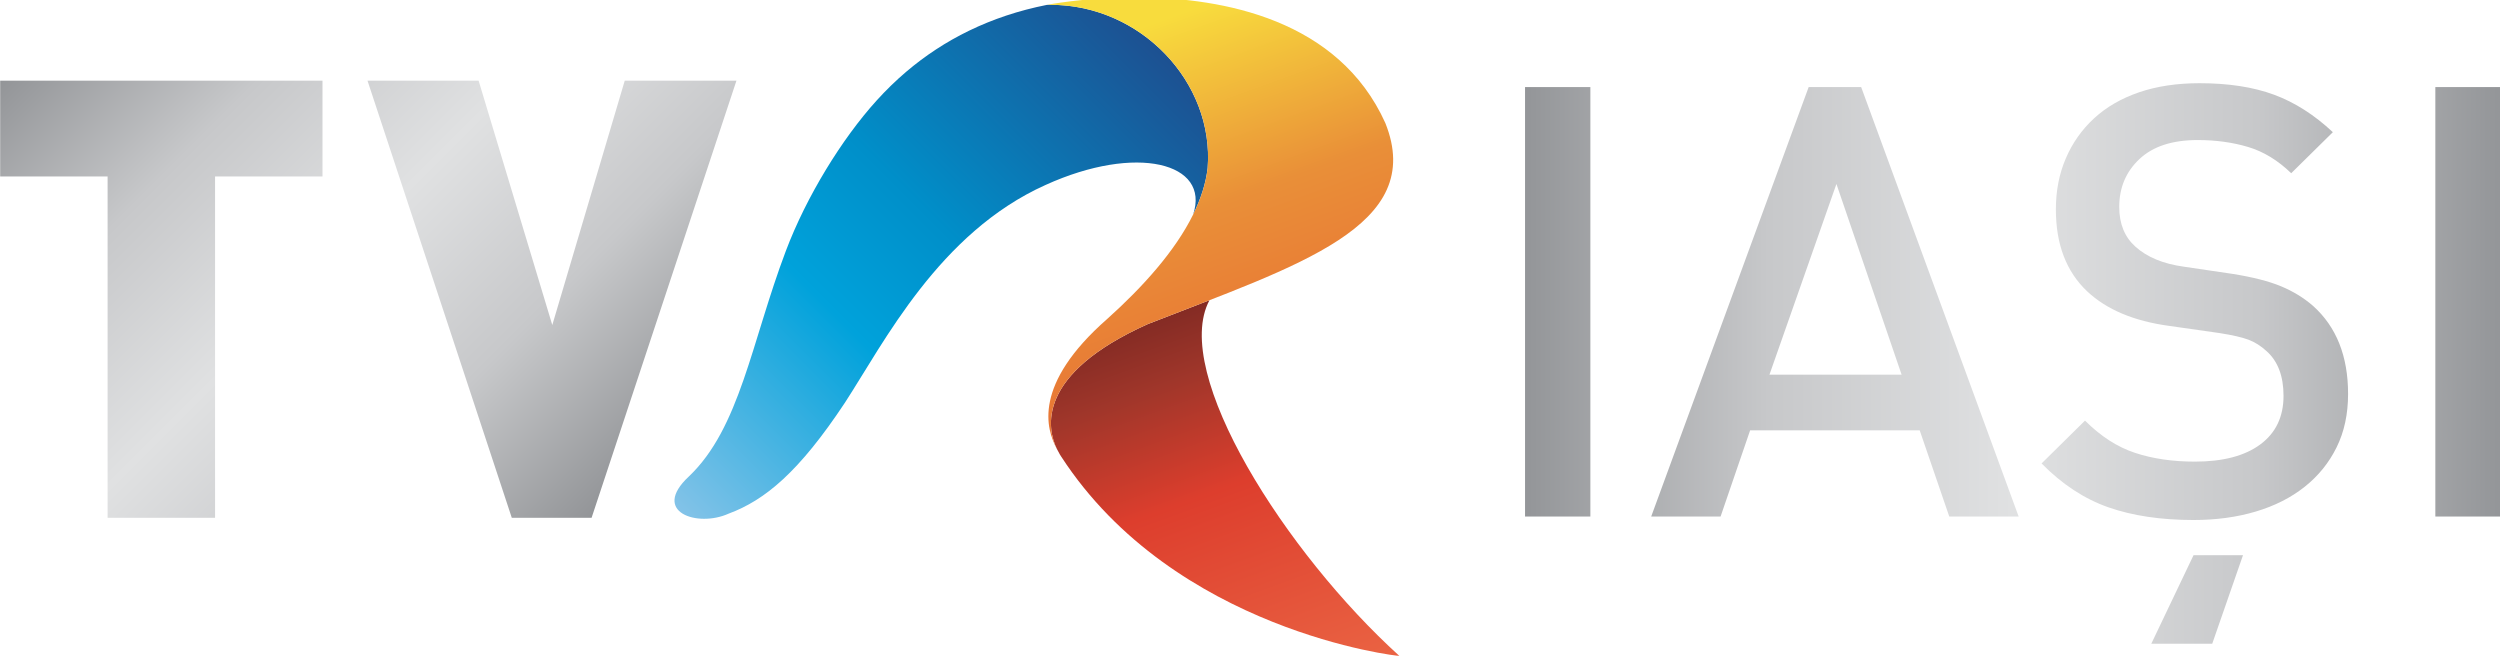 <?xml version="1.0" encoding="UTF-8" standalone="no"?>
<!-- Created with Inkscape (http://www.inkscape.org/) -->

<svg
   width="1000.024"
   height="263.352"
   viewBox="0 0 264.59 69.679"
   version="1.1"
   id="svg418"
   xmlns="http://www.w3.org/2000/svg"
   xmlns:svg="http://www.w3.org/2000/svg">
  <defs
     id="defs415">
    <linearGradient
       x1="0"
       y1="0"
       x2="1"
       y2="0"
       gradientUnits="userSpaceOnUse"
       gradientTransform="matrix(-31.254,31.254,31.254,31.254,678.936,613.192)"
       spreadMethod="pad"
       id="linearGradient223">
      <stop
         style="stop-opacity:1;stop-color:#939598"
         offset="0"
         id="stop213" />
      <stop
         style="stop-opacity:1;stop-color:#c7c8ca"
         offset="0.25"
         id="stop215" />
      <stop
         style="stop-opacity:1;stop-color:#e0e1e2"
         offset="0.5"
         id="stop217" />
      <stop
         style="stop-opacity:1;stop-color:#c7c8ca"
         offset="0.75"
         id="stop219" />
      <stop
         style="stop-opacity:1;stop-color:#939598"
         offset="1"
         id="stop221" />
    </linearGradient>
    <linearGradient
       x1="0"
       y1="0"
       x2="1"
       y2="0"
       gradientUnits="userSpaceOnUse"
       gradientTransform="matrix(28.659,28.659,28.659,-28.659,682.828,612.057)"
       spreadMethod="pad"
       id="linearGradient247">
      <stop
         style="stop-opacity:1;stop-color:#84c3e8"
         offset="0"
         id="stop239" />
      <stop
         style="stop-opacity:1;stop-color:#00a2db"
         offset="0.376"
         id="stop241" />
      <stop
         style="stop-opacity:1;stop-color:#008fc9"
         offset="0.579"
         id="stop243" />
      <stop
         style="stop-opacity:1;stop-color:#1d5091"
         offset="1"
         id="stop245" />
    </linearGradient>
    <linearGradient
       x1="0"
       y1="0"
       x2="1"
       y2="0"
       gradientUnits="userSpaceOnUse"
       gradientTransform="matrix(-8.296,22.792,22.792,8.296,719.36,600.702)"
       spreadMethod="pad"
       id="linearGradient271">
      <stop
         style="stop-opacity:1;stop-color:#ea6343"
         offset="0"
         id="stop263" />
      <stop
         style="stop-opacity:1;stop-color:#dd3e2d"
         offset="0.545"
         id="stop265" />
      <stop
         style="stop-opacity:1;stop-color:#a0362a"
         offset="0.837"
         id="stop267" />
      <stop
         style="stop-opacity:1;stop-color:#842b24"
         offset="1"
         id="stop269" />
    </linearGradient>
    <linearGradient
       x1="0"
       y1="0"
       x2="1"
       y2="0"
       gradientUnits="userSpaceOnUse"
       gradientTransform="matrix(8.746,-24.03,-24.03,-8.746,708.955,644.273)"
       spreadMethod="pad"
       id="linearGradient295">
      <stop
         style="stop-opacity:1;stop-color:#f8dc3d"
         offset="0"
         id="stop287" />
      <stop
         style="stop-opacity:1;stop-color:#f8dc3d"
         offset="0.129"
         id="stop289" />
      <stop
         style="stop-opacity:1;stop-color:#e98f38"
         offset="0.584"
         id="stop291" />
      <stop
         style="stop-opacity:1;stop-color:#e87234"
         offset="1"
         id="stop293" />
    </linearGradient>
    <linearGradient
       x1="0"
       y1="0"
       x2="1"
       y2="0"
       gradientUnits="userSpaceOnUse"
       gradientTransform="matrix(143.605,0,0,-143.605,733.229,624.834)"
       spreadMethod="pad"
       id="linearGradient321">
      <stop
         style="stop-opacity:1;stop-color:#939598"
         offset="0"
         id="stop311" />
      <stop
         style="stop-opacity:1;stop-color:#c7c8ca"
         offset="0.25"
         id="stop313" />
      <stop
         style="stop-opacity:1;stop-color:#e0e1e2"
         offset="0.5"
         id="stop315" />
      <stop
         style="stop-opacity:1;stop-color:#c7c8ca"
         offset="0.75"
         id="stop317" />
      <stop
         style="stop-opacity:1;stop-color:#939598"
         offset="1"
         id="stop319" />
    </linearGradient>
    <linearGradient
       x1="0"
       y1="0"
       x2="1"
       y2="0"
       gradientUnits="userSpaceOnUse"
       gradientTransform="matrix(81.644,0,0,-81.644,139.459,695.493)"
       spreadMethod="pad"
       id="linearGradient920">
      <stop
         style="stop-opacity:1;stop-color:#939598"
         offset="0"
         id="stop910" />
      <stop
         style="stop-opacity:1;stop-color:#c7c8ca"
         offset="0.25"
         id="stop912" />
      <stop
         style="stop-opacity:1;stop-color:#e0e1e2"
         offset="0.5"
         id="stop914" />
      <stop
         style="stop-opacity:1;stop-color:#c7c8ca"
         offset="0.75"
         id="stop916" />
      <stop
         style="stop-opacity:1;stop-color:#939598"
         offset="1"
         id="stop918" />
    </linearGradient>
    <linearGradient
       x1="0"
       y1="0"
       x2="1"
       y2="0"
       gradientUnits="userSpaceOnUse"
       gradientTransform="matrix(-31.507,31.507,31.507,31.507,84.724,683.758)"
       spreadMethod="pad"
       id="linearGradient946">
      <stop
         style="stop-opacity:1;stop-color:#939598"
         offset="0"
         id="stop936" />
      <stop
         style="stop-opacity:1;stop-color:#c7c8ca"
         offset="0.25"
         id="stop938" />
      <stop
         style="stop-opacity:1;stop-color:#e0e1e2"
         offset="0.5"
         id="stop940" />
      <stop
         style="stop-opacity:1;stop-color:#c7c8ca"
         offset="0.75"
         id="stop942" />
      <stop
         style="stop-opacity:1;stop-color:#939598"
         offset="1"
         id="stop944" />
    </linearGradient>
    <linearGradient
       x1="0"
       y1="0"
       x2="1"
       y2="0"
       gradientUnits="userSpaceOnUse"
       gradientTransform="matrix(28.892,28.892,28.892,-28.892,88.648,682.613)"
       spreadMethod="pad"
       id="linearGradient970">
      <stop
         style="stop-opacity:1;stop-color:#84c3e8"
         offset="0"
         id="stop962" />
      <stop
         style="stop-opacity:1;stop-color:#00a2db"
         offset="0.376"
         id="stop964" />
      <stop
         style="stop-opacity:1;stop-color:#008fc9"
         offset="0.579"
         id="stop966" />
      <stop
         style="stop-opacity:1;stop-color:#1d5091"
         offset="1"
         id="stop968" />
    </linearGradient>
    <linearGradient
       x1="0"
       y1="0"
       x2="1"
       y2="0"
       gradientUnits="userSpaceOnUse"
       gradientTransform="matrix(-8.363,22.978,22.978,8.363,125.477,671.166)"
       spreadMethod="pad"
       id="linearGradient994">
      <stop
         style="stop-opacity:1;stop-color:#ea6343"
         offset="0"
         id="stop986" />
      <stop
         style="stop-opacity:1;stop-color:#dd3e2d"
         offset="0.545"
         id="stop988" />
      <stop
         style="stop-opacity:1;stop-color:#a0362a"
         offset="0.837"
         id="stop990" />
      <stop
         style="stop-opacity:1;stop-color:#842b24"
         offset="1"
         id="stop992" />
    </linearGradient>
    <linearGradient
       x1="0"
       y1="0"
       x2="1"
       y2="0"
       gradientUnits="userSpaceOnUse"
       gradientTransform="matrix(8.817,-24.225,-24.225,-8.817,114.987,715.091)"
       spreadMethod="pad"
       id="linearGradient1018">
      <stop
         style="stop-opacity:1;stop-color:#f8dc3d"
         offset="0"
         id="stop1010" />
      <stop
         style="stop-opacity:1;stop-color:#f8dc3d"
         offset="0.129"
         id="stop1012" />
      <stop
         style="stop-opacity:1;stop-color:#e98f38"
         offset="0.584"
         id="stop1014" />
      <stop
         style="stop-opacity:1;stop-color:#e87234"
         offset="1"
         id="stop1016" />
    </linearGradient>
    <linearGradient
       x1="0"
       y1="0"
       x2="1"
       y2="0"
       gradientUnits="userSpaceOnUse"
       gradientTransform="matrix(53.556,0,0,-53.556,130.697,691.432)"
       spreadMethod="pad"
       id="linearGradient1865">
      <stop
         style="stop-opacity:1;stop-color:#939598"
         offset="0"
         id="stop1855" />
      <stop
         style="stop-opacity:1;stop-color:#c7c8ca"
         offset="0.25"
         id="stop1857" />
      <stop
         style="stop-opacity:1;stop-color:#e0e1e2"
         offset="0.5"
         id="stop1859" />
      <stop
         style="stop-opacity:1;stop-color:#c7c8ca"
         offset="0.75"
         id="stop1861" />
      <stop
         style="stop-opacity:1;stop-color:#939598"
         offset="1"
         id="stop1863" />
    </linearGradient>
    <linearGradient
       x1="0"
       y1="0"
       x2="1"
       y2="0"
       gradientUnits="userSpaceOnUse"
       gradientTransform="matrix(-28.23,28.23,28.23,28.23,80.799,684.304)"
       spreadMethod="pad"
       id="linearGradient1891">
      <stop
         style="stop-opacity:1;stop-color:#939598"
         offset="0"
         id="stop1881" />
      <stop
         style="stop-opacity:1;stop-color:#c7c8ca"
         offset="0.25"
         id="stop1883" />
      <stop
         style="stop-opacity:1;stop-color:#e0e1e2"
         offset="0.5"
         id="stop1885" />
      <stop
         style="stop-opacity:1;stop-color:#c7c8ca"
         offset="0.75"
         id="stop1887" />
      <stop
         style="stop-opacity:1;stop-color:#939598"
         offset="1"
         id="stop1889" />
    </linearGradient>
    <linearGradient
       x1="0"
       y1="0"
       x2="1"
       y2="0"
       gradientUnits="userSpaceOnUse"
       gradientTransform="matrix(25.886,25.886,25.886,-25.886,84.314,683.278)"
       spreadMethod="pad"
       id="linearGradient1915">
      <stop
         style="stop-opacity:1;stop-color:#84c3e8"
         offset="0"
         id="stop1907" />
      <stop
         style="stop-opacity:1;stop-color:#00a2db"
         offset="0.376"
         id="stop1909" />
      <stop
         style="stop-opacity:1;stop-color:#008fc9"
         offset="0.579"
         id="stop1911" />
      <stop
         style="stop-opacity:1;stop-color:#1d5091"
         offset="1"
         id="stop1913" />
    </linearGradient>
    <linearGradient
       x1="0"
       y1="0"
       x2="1"
       y2="0"
       gradientUnits="userSpaceOnUse"
       gradientTransform="matrix(-7.493,20.587,20.587,7.493,117.311,673.022)"
       spreadMethod="pad"
       id="linearGradient1939">
      <stop
         style="stop-opacity:1;stop-color:#ea6343"
         offset="0"
         id="stop1931" />
      <stop
         style="stop-opacity:1;stop-color:#dd3e2d"
         offset="0.545"
         id="stop1933" />
      <stop
         style="stop-opacity:1;stop-color:#a0362a"
         offset="0.837"
         id="stop1935" />
      <stop
         style="stop-opacity:1;stop-color:#842b24"
         offset="1"
         id="stop1937" />
    </linearGradient>
    <linearGradient
       x1="0"
       y1="0"
       x2="1"
       y2="0"
       gradientUnits="userSpaceOnUse"
       gradientTransform="matrix(7.9,-21.705,-21.705,-7.9,107.913,712.377)"
       spreadMethod="pad"
       id="linearGradient1963">
      <stop
         style="stop-opacity:1;stop-color:#f8dc3d"
         offset="0"
         id="stop1955" />
      <stop
         style="stop-opacity:1;stop-color:#f8dc3d"
         offset="0.129"
         id="stop1957" />
      <stop
         style="stop-opacity:1;stop-color:#e98f38"
         offset="0.584"
         id="stop1959" />
      <stop
         style="stop-opacity:1;stop-color:#e87234"
         offset="1"
         id="stop1961" />
    </linearGradient>
  </defs>
  <g
     id="layer1"
     transform="translate(-3.878,-143.771)">
    <g
       id="g1843"
       transform="matrix(1.928,0,0,-1.928,-86.699,1515.319)">
      <g
         id="g1845">
        <g
           id="g1851">
          <g
             id="g1853">
            <path
               d="m 164.407,706.319 c -0.971,-0.332 -1.795,-0.806 -2.468,-1.425 v 0 c -0.673,-0.618 -1.193,-1.353 -1.558,-2.204 v 0 c -0.365,-0.849 -0.546,-1.783 -0.546,-2.799 v 0 c 0,-1.921 0.574,-3.423 1.723,-4.505 v 0 c 1.061,-0.995 2.552,-1.625 4.476,-1.889 v 0 l 2.784,-0.397 c 0.707,-0.111 1.238,-0.232 1.592,-0.365 v 0 c 0.352,-0.133 0.684,-0.343 0.994,-0.63 v 0 c 0.618,-0.552 0.928,-1.368 0.928,-2.451 v 0 c 0,-1.149 -0.425,-2.038 -1.275,-2.667 v 0 c -0.851,-0.63 -2.048,-0.944 -3.594,-0.944 v 0 c -1.215,0 -2.308,0.159 -3.279,0.48 v 0 c -0.972,0.32 -1.889,0.91 -2.749,1.772 v 0 l -2.385,-2.352 c 1.126,-1.145 2.351,-1.948 3.676,-2.411 v 0 c 1.325,-0.462 2.882,-0.694 4.671,-0.694 v 0 c 1.236,0 2.374,0.155 3.411,0.464 v 0 c 1.038,0.309 1.933,0.762 2.683,1.358 v 0 c 0.751,0.595 1.336,1.318 1.755,2.168 v 0 c 0.42,0.85 0.63,1.827 0.63,2.93 v 0 c 0,2.075 -0.642,3.686 -1.923,4.834 v 0 c -0.508,0.441 -1.094,0.8 -1.756,1.076 v 0 c -0.663,0.276 -1.547,0.502 -2.651,0.679 v 0 l -2.685,0.397 c -1.128,0.155 -2.011,0.518 -2.652,1.093 v 0 c -0.596,0.529 -0.895,1.257 -0.895,2.185 v 0 c 0,1.059 0.37,1.937 1.11,2.631 v 0 c 0.739,0.696 1.805,1.043 3.196,1.043 v 0 c 0.993,0 1.916,-0.126 2.766,-0.38 v 0 c 0.85,-0.254 1.639,-0.735 2.368,-1.441 v 0 l 2.286,2.253 c -1.017,0.951 -2.092,1.637 -3.23,2.057 v 0 c -1.137,0.42 -2.501,0.631 -4.091,0.631 v 0 c -1.236,0 -2.34,-0.167 -3.312,-0.497 m 16.259,-23.289 h 3.586 v 23.574 h -3.586 z m -34.401,23.574 -8.644,-23.574 h 3.809 l 1.622,4.731 h 9.308 l 1.623,-4.731 h 3.809 l -8.645,23.574 z m 1.524,-5.32 3.578,-10.467 h -7.254 z M 130.696,683.03 h 3.586 v 23.574 h -3.586 z m 36.697,-2.122 -2.319,-4.86 h 3.345 l 1.689,4.86 z"
               style="fill:url(#linearGradient1865);stroke:none"
               id="path1867" />
          </g>
        </g>
      </g>
    </g>
    <g
       id="g1869"
       transform="matrix(1.928,0,0,-1.928,-86.699,1515.319)">
      <g
         id="g1871">
        <g
           id="g1877">
          <g
             id="g1879">
            <path
               d="m 81.274,706.954 -3.977,-13.413 -4.044,13.413 h -6.099 l 7.92,-23.995 h 4.38 l 7.952,23.995 z m -34.284,0 -0.001,-10e-4 v -5.256 h 5.897 v -18.738 h 5.899 v 18.738 h 5.897 v 5.257 z"
               style="fill:url(#linearGradient1891);stroke:none"
               id="path1893" />
          </g>
        </g>
      </g>
    </g>
    <g
       id="g1895"
       transform="matrix(1.928,0,0,-1.928,-86.699,1515.319)">
      <g
         id="g1897">
        <g
           id="g1903">
          <g
             id="g1905">
            <path
               d="m 104.453,711.117 c -3.139,-0.623 -5.674,-1.929 -7.718,-3.664 v 0 c -0.588,-0.499 -1.134,-1.034 -1.644,-1.598 v 0 c -1.891,-2.089 -3.846,-5.258 -4.974,-8.249 v 0 c -1.894,-5.014 -2.519,-9.721 -5.327,-12.382 v 0 c -2.097,-1.956 0.484,-2.807 2.181,-2.039 v 0 c 2.006,0.744 3.866,2.284 6.389,6.092 v 0 c 2.14,3.289 5.165,9.329 11.018,11.955 v 0 c 4.977,2.261 9.054,1.22 8.097,-1.628 v 0 c 0.417,0.849 0.7,1.703 0.797,2.552 v 0 c 0.37,4.703 -3.665,8.964 -8.62,8.964 v 0 c -0.067,0 -0.132,-10e-4 -0.199,-0.003"
               style="fill:url(#linearGradient1915);stroke:none"
               id="path1917" />
          </g>
        </g>
      </g>
    </g>
    <g
       id="g1919"
       transform="matrix(1.928,0,0,-1.928,-86.699,1515.319)">
      <g
         id="g1921">
        <g
           id="g1927">
          <g
             id="g1929">
            <path
               d="m 109.992,693.595 c -6.169,-2.765 -5.537,-5.741 -4.995,-6.857 v 0 c 0.124,-0.252 0.227,-0.404 0.236,-0.417 v 0 c 6.214,-9.563 18.521,-10.975 18.56,-10.94 v 0 c -6.206,5.624 -12.557,15.535 -10.421,19.522 v 0 c -1.088,-0.423 -2.222,-0.855 -3.38,-1.308"
               style="fill:url(#linearGradient1939);stroke:none"
               id="path1941" />
          </g>
        </g>
      </g>
    </g>
    <g
       id="g1943"
       transform="matrix(1.928,0,0,-1.928,-86.699,1515.319)">
      <g
         id="g1945">
        <g
           id="g1951">
          <g
             id="g1953">
            <path
               d="m 109.093,711.528 c -2.682,-0.02 -4.64,-0.411 -4.64,-0.411 v 0 c 5.046,0.116 9.195,-4.195 8.819,-8.961 v 0 c -0.097,-0.849 -0.38,-1.703 -0.797,-2.552 v 0 c -0.987,-1.997 -2.744,-3.959 -4.713,-5.726 v 0 c -4.104,-3.6 -3.358,-6.057 -2.763,-7.142 v 0 c -0.544,1.115 -1.179,4.092 4.993,6.859 v 0 c 8.246,3.226 15.305,5.371 13.034,11.037 v 0 c -2.572,5.702 -8.925,6.86 -13.484,6.896 v 0 z"
               style="fill:url(#linearGradient1963);stroke:none"
               id="path1965" />
          </g>
        </g>
      </g>
    </g>
  </g>
</svg>
